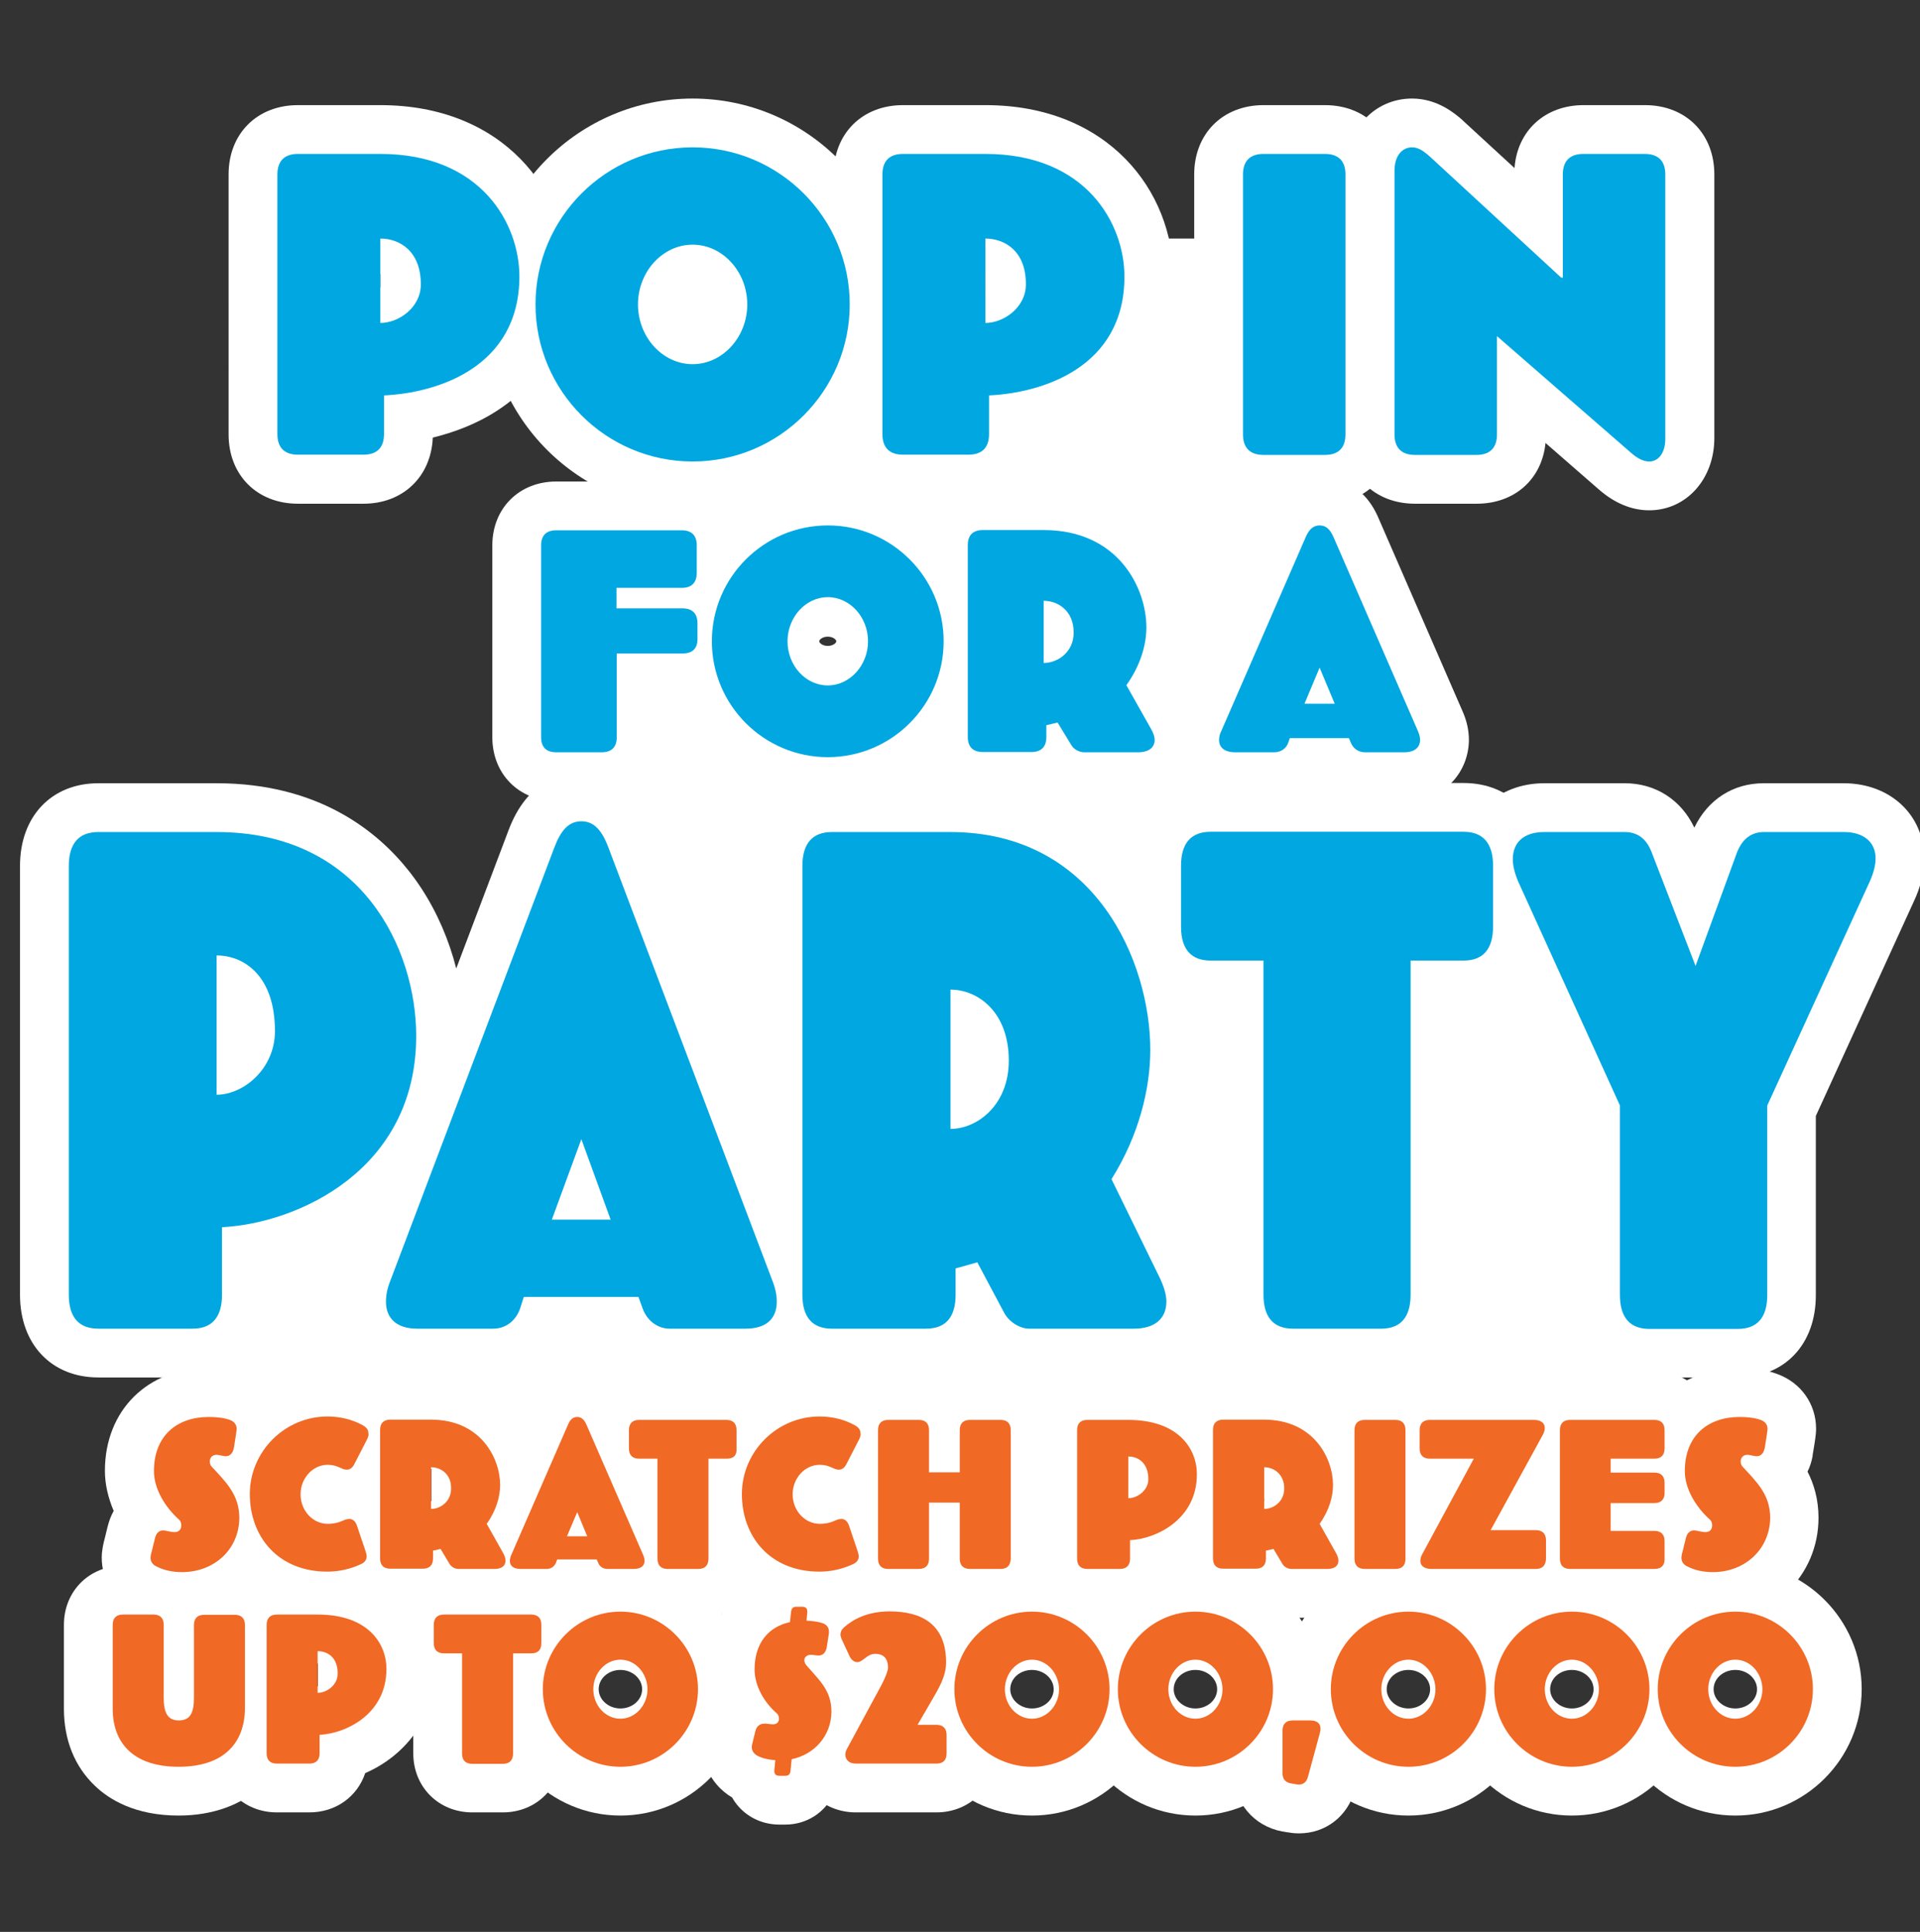 <?xml version="1.0" encoding="utf-8"?>
<!-- Generator: Adobe Illustrator 28.0.0, SVG Export Plug-In . SVG Version: 6.00 Build 0)  -->
<svg version="1.1" id="Layer_1" xmlns="http://www.w3.org/2000/svg" xmlns:xlink="http://www.w3.org/1999/xlink" x="0px" y="0px"
	 viewBox="0 0 787 792" style="enable-background:new 0 0 787 792;" xml:space="preserve">
<rect x="0" y="0" width="787" height="792" fill="#333333" stroke="none"/>
<style type="text/css">
	.st0{fill:#FFFFFF;}
	.st1{fill:#00A7E1;}
	.st2{fill:#F06925;}
</style>
<g>
	<rect x="411.3" y="97.8" class="st0" width="144" height="256.2"/>
	<rect x="73.2" y="480.5" class="st0" width="126.7" height="116.5"/>
	<rect x="458.1" y="380.2" class="st0" width="218" height="200.6"/>
	<rect x="254.3" y="273.7" class="st0" width="111.9" height="205.2"/>
	<rect x="185" y="535.1" class="st0" width="381.2" height="79.2"/>
	<rect x="339.3" y="281" class="st0" width="170.1" height="98"/>
	<rect x="254.3" y="100.3" class="st0" width="144.6" height="144.6"/>
	<g>
		<g>
			<g>
				<path class="st0" d="M149,206.5h-26.9c-16.7,0-28.4-11.7-28.4-28.4V71.5c0-16.7,11.7-28.4,28.4-28.4h33.8
					c50.5,0,77,35.4,77,70.3c0,23.4-9.9,42.3-28.6,54.6c-8.9,5.9-18.4,9.3-26.9,11.4C176.7,195.4,165.2,206.5,149,206.5z
					 M133.7,166.5h3.7v-4.3c0-5.5,2.2-10.5,5.9-14.2c-4.5-3.7-7.4-9.3-7.4-15.5V97.8c0-5.8,2.5-11,6.4-14.7h-8.6V166.5z M189,99.1
					c2.2,5,3.5,10.9,3.5,17.6c0,0.8,0,1.6-0.1,2.5c0.3-1.8,0.4-3.7,0.4-5.7C192.8,112,192.6,105.6,189,99.1z M152.6,115.6
					c0.6,1,2.1,2.2,3.3,2.2v-5.4C153.5,112.4,152.8,114.3,152.6,115.6z"/>
				<path class="st0" d="M283.9,209.2c-46.5,0-84.4-37.8-84.4-84.4c0-46.5,37.8-84.4,84.4-84.4c46.5,0,84.4,37.8,84.4,84.4
					C368.3,171.3,330.4,209.2,283.9,209.2z M272,82c-18.7,5.2-32.4,22.4-32.4,42.7c0,20.3,13.8,37.5,32.4,42.7
					c-17.6-5.4-30.4-22.5-30.4-42.7S254.4,87.5,272,82z M295.8,82c17.6,5.4,30.4,22.5,30.4,42.7c0,20.2-12.9,37.3-30.4,42.7
					c18.7-5.2,32.4-22.4,32.4-42.7C328.3,104.5,314.5,87.3,295.8,82z M283.9,120.3c-0.4,0-2.4,1.5-2.4,4.5c0,3,1.9,4.5,2.4,4.5
					s2.4-1.5,2.4-4.5C286.3,121.8,284.4,120.3,283.9,120.3z"/>
				<path class="st0" d="M397,206.5h-26.9c-16.7,0-28.4-11.7-28.4-28.4V71.5c0-16.7,11.7-28.4,28.4-28.4h33.8
					c50.5,0,77,35.4,77,70.3c0,23.4-9.9,42.3-28.6,54.6c-8.9,5.9-18.4,9.3-26.9,11.4C424.8,195.4,413.3,206.5,397,206.5z
					 M381.7,166.5h3.7v-4.3c0-5.5,2.2-10.5,5.9-14.2c-4.5-3.7-7.4-9.3-7.4-15.5V97.8c0-5.8,2.5-11,6.4-14.7h-8.6V166.5z M437.1,99.1
					c2.2,5,3.5,10.9,3.5,17.6c0,0.8,0,1.6-0.1,2.4c0.3-1.8,0.4-3.6,0.4-5.7C440.9,112,440.7,105.6,437.1,99.1z M400.6,115.6
					c0.6,1,2.1,2.2,3.3,2.2v-5.4C401.6,112.4,400.8,114.3,400.6,115.6z"/>
				<path class="st0" d="M543.1,206.5h-25.2c-16.7,0-28.4-11.7-28.4-28.4V71.5c0-16.7,11.7-28.4,28.4-28.4h25.2
					c16.7,0,28.4,11.7,28.4,28.4v106.6C571.5,194.8,559.8,206.5,543.1,206.5z M529.5,166.5h2V83.1h-2V166.5z"/>
				<path class="st0" d="M676,209.2c-7.2,0-14.2-2.9-20.7-8.6l-21.8-19c-1.5,14.9-12.7,24.9-28.2,24.9H580
					c-16.7,0-28.4-11.7-28.4-28.4V70c0-16.9,11.7-29.6,27.2-29.6c10.5,0,17.7,6.3,20.4,8.6c0.1,0.1,0.3,0.2,0.4,0.4l21.2,19.5
					c1.1-15.3,12.5-25.8,28.3-25.8h25.2c16.7,0,28.4,11.7,28.4,28.4v108.1C702.7,196.4,691.2,209.2,676,209.2z M681.9,170.7
					C681.9,170.7,681.9,170.7,681.9,170.7C681.9,170.7,681.9,170.7,681.9,170.7z M591.6,166.5h2v-28.7c0-7.8,4.6-15,11.7-18.2
					c3-1.4,6.2-1.9,9.4-1.8l-23.1-21.3V166.5z M639.7,133.9l23.1,20.1V83.1h-2v30.8c0,11-9,20-20,20H640
					C639.9,133.9,639.8,133.9,639.7,133.9z"/>
			</g>
			<g>
				<path class="st0" d="M78.9,564.7H40.3c-19.2,0-32.1-13.6-32.1-33.9V355c0-20.3,12.9-33.9,32.1-33.9h48.5
					c41.7,0,65.9,19.6,78.9,36.1c14.5,18.4,22.8,43,22.8,67.5c0,30.7-12.4,56.6-35.8,74.9c-12.6,9.8-27.9,17-43.8,20.7v10.5
					C111,551.1,98.1,564.7,78.9,564.7z M70.9,531.6C70.9,531.6,70.9,531.6,70.9,531.6L70.9,531.6z M48.3,531.6L48.3,531.6
					L48.3,531.6L48.3,531.6z M48.3,531.6L48.3,531.6L48.3,531.6L48.3,531.6z M48.2,524.7H71v-21.6c0-10.6,8.3-19.4,18.9-20
					c10.9-0.6,27.2-4.8,40.2-15c13.6-10.6,20.5-25.2,20.5-43.4c0-23.6-13-63.6-61.8-63.6H48.2V524.7z M48.3,354.3L48.3,354.3
					L48.3,354.3z M48.3,354.3L48.3,354.3L48.3,354.3z M88.8,468.9c-11,0-20-9-20-20v-57.1c0-11,9-20,20-20c21.1,0,43.9,16,43.9,51.1
					C132.7,450.4,110,468.9,88.8,468.9z M88.5,428.9L88.5,428.9L88.5,428.9z"/>
				<path class="st0" d="M305.6,564.7h-31.1c-10.2,0-19.5-4.9-25.4-13h-21.6c-5.9,8.1-15.2,13-25.4,13H171
					c-19.3,0-32.8-12.8-32.8-31.1c0-5.2,1-10.4,3-15.5l67.2-177.6c7.7-20.7,22-23.8,29.8-23.8c7.9,0,22.2,3.1,29.8,23.8l67.2,177.6
					c2,5.1,3,10.4,3,15.5C338.4,551.9,324.9,564.7,305.6,564.7z M280.5,524.7h14.6l-56.8-150l-56.8,150H196
					c2.4-6.4,7.9-11.1,14.4-12.6c-0.2-0.2-0.3-0.4-0.5-0.6c-3.7-5.4-4.6-12.2-2.4-18.3l12.1-33c2.9-7.9,10.4-13.1,18.8-13.1
					s15.9,5.2,18.8,13.1l12.1,33c2.2,6.1,1.3,13-2.4,18.3c-0.2,0.2-0.3,0.5-0.5,0.7C272.7,513.7,278.1,518.3,280.5,524.7z
					 M246.8,352.6C246.8,352.6,246.8,352.6,246.8,352.6C246.8,352.6,246.8,352.6,246.8,352.6z"/>
				<path class="st0" d="M464.8,564.7h-42.9c-7.5,0-14.8-2.9-20.5-7.8c-5.5,5-12.9,7.8-21.7,7.8h-38.6c-19.2,0-32.1-13.6-32.1-33.9
					V355c0-20.3,12.9-33.9,32.1-33.9h48.5c41.9,0,66.3,21.4,79.5,39.3c14.3,19.5,22.5,45.1,22.5,70c0,18-4.7,36.7-13.3,53.7
					l15.2,31.1c0,0.1,0.1,0.2,0.1,0.3c3.1,6.5,4.5,12.5,4.5,18.2C498.1,551.6,484.1,564.7,464.8,564.7z M371.7,531.6
					C371.7,531.6,371.7,531.6,371.7,531.6C371.7,531.6,371.7,531.6,371.7,531.6z M429.4,529.1C429.4,529.1,429.4,529.2,429.4,529.1
					C429.4,529.2,429.4,529.1,429.4,529.1z M427.1,524.7h26.5l-15.9-32.5c-3-6.2-2.6-13.6,1-19.4c11.2-17.8,12.9-34.2,12.9-42.3
					c0-16.4-5.5-33.7-14.8-46.4c-11.2-15.2-27-23-47.2-23H349v163.6h22.7V520c0-9,6-16.8,14.6-19.3l8.9-2.5
					c9.1-2.5,18.7,1.6,23.1,9.9L427.1,524.7z M465.2,524.7L465.2,524.7C465.2,524.7,465.2,524.7,465.2,524.7z M389.6,482.9
					c-11,0-20-9-20-20v-57.1c0-11,9-20,20-20c11.5,0,22.6,4.8,30.7,13.3c6,6.3,13.2,17.7,13.2,35.8
					C433.5,464.9,411.2,482.9,389.6,482.9z M389.5,442.9L389.5,442.9L389.5,442.9z"/>
				<path class="st0" d="M566.2,564.7H530c-19.2,0-32.1-13.6-32.1-33.9v-117h-1.7c-19.2,0-32.1-13.6-32.1-33.9v-25
					c0-20.3,12.9-33.9,32.1-33.9h103.7c19.2,0,32.1,13.6,32.1,33.9v25c0,20.3-12.9,33.9-32.1,33.9h-1.7v117
					C598.2,551.1,585.3,564.7,566.2,564.7z M537.9,531.6L537.9,531.6L537.9,531.6L537.9,531.6z M537.9,531.6L537.9,531.6
					L537.9,531.6L537.9,531.6z M537.9,524.7h20.3V393.8c0-11,9-20,20-20H592v-12.7h-87.8v12.7h13.8c11,0,20,9,20,20V524.7z
					 M599.9,373.8v20V373.8z M504.2,380.7L504.2,380.7L504.2,380.7z M504.2,380.7C504.2,380.7,504.2,380.7,504.2,380.7
					C504.2,380.7,504.2,380.7,504.2,380.7z M504.2,354.3L504.2,354.3L504.2,354.3z M504.2,354.3L504.2,354.3L504.2,354.3z"/>
				<path class="st0" d="M712.3,564.7h-36.2c-19.2,0-32.1-13.6-32.1-33.9v-73.3l-39.9-87.9c0-0.1-0.1-0.2-0.1-0.3
					c-2.5-5.8-3.8-11.6-3.8-17.1c0-18,13.8-31.1,32.8-31.1h33c12.6,0,23.1,6.8,28.5,18.2c5.5-11.5,15.9-18.2,28.4-18.2h32.8
					c19.1,0,33,13,33,30.8c0,5.8-1.4,11.7-4.3,17.8l-40.1,87.8v73.3C744.4,551.1,731.5,564.7,712.3,564.7z M704.4,531.6L704.4,531.6
					L704.4,531.6z M684.1,531.6L684.1,531.6L684.1,531.6L684.1,531.6z M704.4,531.6L704.4,531.6L704.4,531.6z M684.1,531.6
					L684.1,531.6L684.1,531.6L684.1,531.6z M684.1,524.7h20.3v-71.5c0-2.9,0.6-5.7,1.8-8.3l38.3-83.8H729l-15.2,41.8
					c-2.9,7.8-10.3,13.1-18.6,13.2c-0.1,0-0.1,0-0.2,0c-8.3,0-15.7-5.1-18.7-12.8l-16.1-42.1h-16l38.1,83.8c1.2,2.6,1.8,5.4,1.8,8.3
					V524.7z M632.8,361.1L632.8,361.1L632.8,361.1z M730.6,356.7L730.6,356.7C730.6,356.7,730.6,356.7,730.6,356.7L730.6,356.7z
					 M748.8,351.4L748.8,351.4L748.8,351.4z"/>
			</g>
			<g>
				<path class="st0" d="M246.6,328.4H228c-15.2,0-26.2-11-26.2-26.2v-78.6c0-15.2,11-26.2,26.2-26.2h51.4c15.2,0,26.2,11,26.2,26.2
					v11.2c0,3.6-0.6,6.9-1.7,9.9c1.4,3.3,2.1,6.9,2.1,10.9v6.1c0,15.2-11,26.2-26.2,26.2h-7v14.3
					C272.8,317.4,261.8,328.4,246.6,328.4z"/>
				<path class="st0" d="M339.3,330.4c-37.2,0-67.5-30.3-67.5-67.5s30.3-67.5,67.5-67.5c37.2,0,67.5,30.3,67.5,67.5
					S376.5,330.4,339.3,330.4z M339.3,261c-2.1,0-3.5,1.2-3.5,1.9c0,0.7,1.4,1.9,3.5,1.9c2.1,0,3.5-1.2,3.5-1.9
					C342.8,262.2,341.4,261,339.3,261z"/>
				<path class="st0" d="M466.5,328.4h-22.1c-3.6,0-7.2-0.8-10.5-2.2c-3.3,1.4-7.1,2.2-11.2,2.2h-19.8c-15.2,0-26.2-11-26.2-26.2
					v-78.6c0-15.2,11-26.2,26.2-26.2h24.9c40.4,0,62.1,30.9,62.1,59.9c0,7.9-1.8,16.1-5.2,23.7l4.6,8.3c0.1,0.1,0.1,0.2,0.2,0.3
					c2.5,4.6,3.8,9.3,3.8,13.8C493.3,317.7,481.8,328.4,466.5,328.4z M456.5,295.5C456.5,295.5,456.5,295.5,456.5,295.5
					C456.5,295.5,456.5,295.5,456.5,295.5z M427.8,251.8c-5,0-7.7,4.3-7.7,7.5c0,2.5,2.9,7,7.7,7V251.8z"/>
				<path class="st0" d="M575.5,328.4h-16c-6.2,0-12-2.1-16.5-5.8h-4.1c-4.5,3.7-10.3,5.8-16.6,5.8h-16c-17.4,0-26.6-12.6-26.6-25
					c0-4,0.9-8,2.6-11.8l34.5-79.3c6.5-15.3,19-16.9,24.1-16.9s17.6,1.7,24.1,16.9l34.5,79.3c1.7,3.8,2.6,7.8,2.6,11.8
					C602,315.8,592.9,328.4,575.5,328.4z M563,308L563,308L563,308z"/>
			</g>
		</g>
		<g>
			<path class="st0" d="M74.6,664.5c-7.1,0-13.9-1.6-19.7-4.6c-8.1-4.2-13.2-12.3-13.2-21.3c0-3,0.7-6,1.2-7.8l1.2-4.9
				c0.6-2.4,1.4-4.5,2.5-6.5c-2.3-5.4-3.6-11-3.6-16.4c0-24.8,17.5-42.2,42.5-42.2c5.9,0,10.9,0.8,15.5,2.5
				c9.7,3.5,15.9,12.3,15.9,22.4c0,1.1-0.1,2.8-0.6,5.9l-0.8,4.9c0,0.1,0,0.2,0,0.3c-0.4,2.3-1.1,4.5-2.1,6.5
				c2.6,5.1,4.5,11.3,4.5,18.9C118,646,98.9,664.5,74.6,664.5z M73.3,624.4L73.3,624.4L73.3,624.4z M87.6,601L87.6,601
				C87.6,601,87.6,601,87.6,601z M100.8,587.1C100.8,587.1,100.8,587.1,100.8,587.1C100.8,587.1,100.8,587.1,100.8,587.1z"/>
			<path class="st0" d="M134.3,664.5c-30,0-51.8-21.8-51.8-51.8c0-28.6,23.3-51.8,51.8-51.8c8.5,0,16.8,2.1,24,6
				c0.1,0,0.2,0.1,0.2,0.1c7.9,4.4,12.6,12.1,12.6,20.6c0,5.3-1.9,9.4-2.5,10.7c-0.1,0.3-0.3,0.6-0.4,0.9l-5.2,10.1
				c0,0,0,0.1-0.1,0.1c-0.5,0.9-1,1.7-1.5,2.6c1.6,2.1,2.9,4.6,3.9,7.3c0,0.1,0,0.1,0.1,0.2l3.4,10.1c0.1,0.2,0.1,0.4,0.2,0.6
				l0.1,0.2c0.4,1.5,1.3,4.2,1.3,7.8c0,9.3-5.4,17.5-14.1,21.5C149.5,662.9,141.9,664.5,134.3,664.5z M139.7,623.3
				C139.7,623.3,139.7,623.3,139.7,623.3C139.7,623.3,139.7,623.3,139.7,623.3z M150.5,590L150.5,590L150.5,590z"/>
			<path class="st0" d="M202.7,663.2h-14.8c-2.4,0-4.8-0.4-7.1-1.1c-2.3,0.7-4.8,1.1-7.5,1.1H160c-13.8,0-24.2-10.4-24.2-24.2v-52.7
				c0-13.8,10.4-24.2,24.2-24.2h16.7c15,0,28.2,5.8,37.1,16.4c7.1,8.4,11.1,19.5,11.1,30.3c0,5.2-1,10.4-2.8,15.4l1.6,2.8
				c0.1,0.1,0.1,0.2,0.2,0.3c2.2,4.1,3.3,8.2,3.3,12.4C227.3,653.2,216.7,663.2,202.7,663.2z M201.7,631.2
				C201.7,631.3,201.7,631.3,201.7,631.2C201.7,631.3,201.7,631.3,201.7,631.2z M201.6,631.2C201.7,631.2,201.7,631.2,201.6,631.2
				C201.7,631.2,201.7,631.2,201.6,631.2z M175.9,602.2v13.4c0.3-0.1,0.6-0.1,0.9-0.2v-13.2H175.9z"/>
			<path class="st0" d="M259.8,663.2H249c-4.5,0-8.8-1.2-12.5-3.5c-3.7,2.2-8,3.5-12.4,3.5h-10.7c-13.9,0-24.4-10-24.4-23.3
				c0-3.6,0.8-7.2,2.3-10.6l23.1-53.1c4.1-9.6,12.4-15.3,22.2-15.3c9.8,0,18.1,5.7,22.2,15.3l23.1,53.1c1.5,3.4,2.3,7,2.3,10.6
				C284.2,653.2,273.7,663.2,259.8,663.2z M209.2,633.7C209.2,633.7,209.2,633.7,209.2,633.7C209.2,633.7,209.2,633.7,209.2,633.7z"
				/>
			<path class="st0" d="M286.3,663.2h-12.5c-13.8,0-24.2-10.4-24.2-24.2v-24.3c-7.1-4.1-11.6-11.8-11.6-20.9v-7.5
				c0-13.8,10.4-24.2,24.2-24.2h35.7c13.8,0,24.2,10.4,24.2,24.2v7.5c0,9.1-4.6,16.8-11.6,20.9V639
				C310.4,652.8,300.1,663.2,286.3,663.2z"/>
			<path class="st0" d="M336,664.5c-30,0-51.8-21.8-51.8-51.8c0-28.6,23.3-51.8,51.8-51.8c8.5,0,16.8,2.1,24,6
				c0.1,0,0.2,0.1,0.2,0.1c7.9,4.4,12.6,12.1,12.6,20.6c0,5.3-1.9,9.4-2.5,10.7c-0.1,0.3-0.3,0.6-0.4,0.9l-5.2,10.1
				c0,0,0,0.1-0.1,0.1c-0.5,0.9-1,1.7-1.5,2.6c1.6,2.1,2.9,4.6,3.9,7.3c0,0.1,0,0.1,0.1,0.2l3.4,10.1c0.1,0.2,0.1,0.4,0.2,0.6
				l0.1,0.2c0.4,1.5,1.3,4.2,1.3,7.8c0,9.3-5.4,17.5-14.1,21.5C351.2,662.9,343.6,664.5,336,664.5z M341.4,623.3
				C341.3,623.3,341.3,623.3,341.4,623.3C341.3,623.3,341.3,623.3,341.4,623.3z M352.2,590L352.2,590L352.2,590z"/>
			<path class="st0" d="M410.1,663.2h-12.5c-3.8,0-7.3-0.8-10.4-2.2c-3.1,1.4-6.7,2.2-10.4,2.2h-12.5c-13.8,0-24.2-10.4-24.2-24.2
				v-52.7c0-13.8,10.4-24.2,24.2-24.2h12.5c3.8,0,7.3,0.8,10.4,2.2c3.1-1.4,6.7-2.2,10.4-2.2h12.5c13.8,0,24.2,10.4,24.2,24.2V639
				C434.2,652.8,423.9,663.2,410.1,663.2z"/>
			<path class="st0" d="M459,663.2h-13.3c-13.8,0-24.2-10.4-24.2-24.2v-52.7c0-13.8,10.4-24.2,24.2-24.2h16.7
				c33.1,0,48.2,21.9,48.2,42.3c0,20.6-12.8,35.8-28.7,42.7C478.7,656.7,469.9,663.2,459,663.2z M461.6,602.2v9.3c0.2,0,0.5,0,0.7,0
				c0,0,0.1,0,0.2,0v-9.2H461.6z"/>
			<path class="st0" d="M544.1,663.2h-14.8c-2.4,0-4.8-0.4-7.1-1.1c-2.3,0.7-4.8,1.1-7.5,1.1h-13.3c-13.8,0-24.2-10.4-24.2-24.2
				v-52.7c0-13.8,10.4-24.2,24.2-24.2h16.7c15,0,28.2,5.8,37.1,16.4c7.1,8.4,11.1,19.5,11.1,30.3c0,5.2-1,10.4-2.8,15.4l1.6,2.8
				c0.1,0.1,0.1,0.2,0.2,0.3c2.2,4.1,3.3,8.2,3.3,12.4C568.7,653.2,558.1,663.2,544.1,663.2z M543.1,631.2
				C543.1,631.2,543.1,631.2,543.1,631.2C543.1,631.2,543.1,631.2,543.1,631.2z M517.3,602.2v13.4c0.3-0.1,0.6-0.1,0.9-0.2v-13.2
				H517.3z"/>
			<path class="st0" d="M571.9,663.2h-12.5c-13.8,0-24.2-10.4-24.2-24.2v-52.7c0-13.8,10.4-24.2,24.2-24.2h12.5
				c13.8,0,24.2,10.4,24.2,24.2V639C596.1,652.8,585.7,663.2,571.9,663.2z"/>
			<path class="st0" d="M629.5,663.2h-42.8c-14,0-24.5-10-24.5-23.3c0-4.3,1.2-8.6,3.3-12.5l7.1-13.2c-6.6-4.2-10.7-11.6-10.7-20.3
				v-7.5c0-13.8,10.4-24.2,24.2-24.2h42.6c14,0,24.5,10,24.5,23.3c0,4.2-1.1,8.3-3.2,12.3c0,0,0,0.1-0.1,0.1l-7.2,13.2
				c6.7,4.2,11,11.6,11,20.5v7.5C653.6,652.8,643.2,663.2,629.5,663.2z"/>
			<path class="st0" d="M678.1,663.2h-34.5c-13.8,0-24.2-10.4-24.2-24.2v-52.7c0-13.8,10.4-24.2,24.2-24.2h34.5
				c13.8,0,24.2,10.4,24.2,24.2v7.5c0,2.4-0.3,4.8-0.9,7c0.6,2.2,0.9,4.5,0.9,7v4.1c0,3.5-0.7,6.9-1.9,9.9c1.3,3,1.9,6.3,1.9,9.9
				v7.5C702.3,652.8,691.9,663.2,678.1,663.2z"/>
			<path class="st0" d="M702.1,664.5c-7.1,0-13.9-1.6-19.7-4.6c-8.1-4.2-13.2-12.3-13.2-21.3c0-3,0.7-6,1.2-7.8l1.2-4.9
				c0.6-2.4,1.4-4.5,2.5-6.5c-2.3-5.4-3.6-11-3.6-16.4c0-24.8,17.5-42.2,42.5-42.2c5.9,0,11,0.8,15.5,2.5
				c9.7,3.5,15.9,12.3,15.9,22.4c0,1.1-0.1,2.8-0.6,5.9l-0.8,4.9c0,0.1,0,0.2,0,0.3c-0.4,2.3-1.1,4.5-2.1,6.5
				c2.6,5.1,4.5,11.3,4.5,18.9C745.4,646,726.4,664.5,702.1,664.5z M687.6,637.9C687.6,637.9,687.6,638,687.6,637.9
				C687.6,638,687.6,637.9,687.6,637.9z M700.7,624.4L700.7,624.4L700.7,624.4z M700.4,624.2C700.4,624.2,700.5,624.2,700.4,624.2
				C700.5,624.2,700.4,624.2,700.4,624.2z"/>
			<path class="st0" d="M73.2,744.3c-17.8,0-28.5-6.6-34.3-12.2c-8.3-7.9-12.7-18.8-12.7-31.6v-34.4c0-13.8,10.4-24.2,24.2-24.2
				h12.5c3.8,0,7.3,0.8,10.4,2.2c3.1-1.4,6.6-2.2,10.4-2.2h12.5c13.8,0,24.2,10.4,24.2,24.2v34.4
				C120.2,726.7,101.3,744.3,73.2,744.3z"/>
			<path class="st0" d="M126.8,743h-13.3c-13.8,0-24.2-10.4-24.2-24.2v-52.7c0-13.8,10.4-24.2,24.2-24.2h16.7
				c33.1,0,48.2,21.9,48.2,42.3c0,20.6-12.8,35.8-28.7,42.7C146.5,736.5,137.7,743,126.8,743z M129.4,682v9.3c0.2,0,0.5,0,0.7,0
				c0,0,0.1,0,0.2,0V682H129.4z"/>
			<path class="st0" d="M206.1,743h-12.5c-13.8,0-24.2-10.4-24.2-24.2v-24.3c-7.1-4.1-11.6-11.8-11.6-20.9v-7.5
				c0-13.8,10.4-24.2,24.2-24.2h35.7c13.8,0,24.2,10.4,24.2,24.2v7.5c0,9.1-4.6,16.8-11.6,20.9v24.3
				C230.3,732.6,219.9,743,206.1,743z"/>
			<path class="st0" d="M254.3,744.3c-28.6,0-51.8-23.3-51.8-51.8s23.3-51.8,51.8-51.8s51.8,23.3,51.8,51.8S282.9,744.3,254.3,744.3
				z M254.3,684.6c-4.9,0-8.9,3.5-8.9,7.9c0,4.3,4,7.9,8.9,7.9s8.9-3.5,8.9-7.9C263.2,688.2,259.2,684.6,254.3,684.6z"/>
			<path class="st0" d="M321.9,748h-2.4c-6.5,0-12.4-2.6-16.6-7.2c-1.1-1.2-2-2.5-2.8-3.9c-9.3-5.5-13.9-16-11.3-26.5
				c0-0.1,0-0.1,0-0.2l1.3-5.2c0.5-2,1.2-3.9,2.1-5.7c-2-4.9-3-9.9-3-14.9c0-14.6,6.5-26.7,17.4-33.7c3.7-7.3,11.1-12,19.7-12h2.4
				c6.5,0,12.4,2.6,16.6,7.3c0.6,0.7,1.1,1.4,1.6,2.1c9.2,4.7,14.1,14.5,12.3,25.2l-0.8,5.1c0,0.1,0,0.2-0.1,0.3
				c-0.4,2-0.9,4-1.7,5.8c2.3,4.6,3.9,10.2,3.9,17.2c0,14.3-7.3,26.8-18.9,33.9C338.2,743,330.7,748,321.9,748z M324,726.2
				L324,726.2L324,726.2z M318.7,701.6L318.7,701.6L318.7,701.6z M345.6,669.6C345.6,669.6,345.7,669.6,345.6,669.6
				C345.7,669.6,345.6,669.6,345.6,669.6z"/>
			<path class="st0" d="M383.8,743h-33c-13.6,0-24.3-10.4-24.3-23.7c0-3.8,0.9-7.7,2.8-11.4c0.1-0.2,0.2-0.4,0.3-0.6l6.5-11.9
				c-2.5-2.3-4.6-5.1-6.1-8.4l-3-6.4c-1.6-3.3-2.5-7-2.5-10.5c0-6.8,2.8-13,8-17.7c5.9-5.4,16.3-11.8,32.2-11.8
				c26.2,0,43.1,16.1,43.1,41c0,6.4-1.6,11.9-3.6,16.4c2.4,3.8,3.8,8.4,3.8,13.4v7.5C408,732.6,397.6,743,383.8,743z"/>
			<path class="st0" d="M423,744.3c-28.6,0-51.8-23.3-51.8-51.8s23.3-51.8,51.8-51.8s51.8,23.3,51.8,51.8S451.6,744.3,423,744.3z
				 M423,684.6c-4.9,0-8.9,3.5-8.9,7.9c0,4.3,4,7.9,8.9,7.9s8.9-3.5,8.9-7.9C431.9,688.2,427.9,684.6,423,684.6z"/>
			<path class="st0" d="M490,744.3c-28.6,0-51.8-23.3-51.8-51.8s23.3-51.8,51.8-51.8s51.8,23.3,51.8,51.8S518.6,744.3,490,744.3z
				 M490,684.6c-4.9,0-8.9,3.5-8.9,7.9c0,4.3,4,7.9,8.9,7.9s8.9-3.5,8.9-7.9C498.9,688.2,494.9,684.6,490,684.6z"/>
			<path class="st0" d="M532.5,751.6c-1.4,0-2.9-0.1-4.4-0.4c-0.1,0-0.1,0-0.2,0l-2.3-0.4c0,0-0.1,0-0.1,0
				c-11.6-2.2-19.8-11.9-19.8-23.7v-17.5c0-13.8,10.4-24.2,24.2-24.2h7.1c7.9,0,15.1,3.4,19.5,9.2s5.8,13.6,3.7,21.3l-4.8,17.8
				c0,0,0,0.1,0,0.1C552.4,744.7,543.3,751.6,532.5,751.6z M536.1,728.5L536.1,728.5L536.1,728.5z M532.6,724.6
				c0.3,0.1,0.6,0.2,0.9,0.3c3.8-1,7.1-3.5,9.3-6.7c-1.9-2.8-4.7-5.1-8-6.2L532.6,724.6z M530.4,723.7c0.7,0.4,1.4,0.7,2.1,0.9
				l2.1-12.7c-0.3-0.1-0.6-0.2-0.9-0.3c-0.3,0-0.7-0.1-1.1-0.1L530.4,723.7z M522.5,715c0.5,1.3,1.3,2.6,2.2,3.8
				c1.7,2.2,3.7,3.8,5.7,4.8l2.2-12.1C528.9,711.6,525.4,712.8,522.5,715z M521.6,705.4C521.6,705.4,521.6,705.5,521.6,705.4
				L521.6,705.4z"/>
			<path class="st0" d="M577.3,744.3c-28.6,0-51.8-23.3-51.8-51.8s23.3-51.8,51.8-51.8s51.8,23.3,51.8,51.8S605.9,744.3,577.3,744.3
				z M577.3,684.6c-4.9,0-8.9,3.5-8.9,7.9c0,4.3,4,7.9,8.9,7.9s8.9-3.5,8.9-7.9C586.2,688.2,582.2,684.6,577.3,684.6z"/>
			<path class="st0" d="M644.3,744.3c-28.6,0-51.8-23.3-51.8-51.8s23.3-51.8,51.8-51.8s51.8,23.3,51.8,51.8S672.9,744.3,644.3,744.3
				z M644.3,684.6c-4.9,0-8.9,3.5-8.9,7.9c0,4.3,4,7.9,8.9,7.9s8.9-3.5,8.9-7.9C653.2,688.2,649.2,684.6,644.3,684.6z"/>
			<path class="st0" d="M711.3,744.3c-28.6,0-51.8-23.3-51.8-51.8s23.3-51.8,51.8-51.8c28.6,0,51.8,23.3,51.8,51.8
				S739.9,744.3,711.3,744.3z M711.3,684.6c-4.9,0-8.9,3.5-8.9,7.9c0,4.3,4,7.9,8.9,7.9s8.9-3.5,8.9-7.9
				C720.2,688.2,716.2,684.6,711.3,684.6z"/>
		</g>
	</g>
	<g>
		<g>
			<g>
				<path class="st1" d="M157.4,162.1v15.9c0,5.5-2.9,8.4-8.4,8.4h-26.9c-5.5,0-8.4-2.9-8.4-8.4V71.5c0-5.5,2.9-8.4,8.4-8.4h33.8
					c41.5,0,57,28.8,57,50.3C212.8,150.7,179.1,161.1,157.4,162.1z M155.9,97.8v34.6c7.6,0,16.6-6.4,16.6-15.8
					C172.5,102.9,163.8,97.8,155.9,97.8z"/>
				<path class="st1" d="M283.9,189.2c-35.5,0-64.4-28.9-64.4-64.4s28.9-64.4,64.4-64.4s64.4,28.9,64.4,64.4
					S319.4,189.2,283.9,189.2z M283.9,100.3c-12.3,0-22.4,11.1-22.4,24.5s10.1,24.5,22.4,24.5c12.3,0,22.4-11.1,22.4-24.5
					S296.2,100.3,283.9,100.3z"/>
				<path class="st1" d="M405.4,162.1v15.9c0,5.5-2.9,8.4-8.4,8.4h-26.9c-5.5,0-8.4-2.9-8.4-8.4V71.5c0-5.5,2.9-8.4,8.4-8.4h33.8
					c41.5,0,57,28.8,57,50.3C460.9,150.7,427.1,161.1,405.4,162.1z M403.9,97.8v34.6c7.6,0,16.6-6.4,16.6-15.8
					C420.6,102.9,411.8,97.8,403.9,97.8z"/>
				<path class="st1" d="M543.1,186.5h-25.2c-5.5,0-8.4-2.9-8.4-8.4V71.5c0-5.5,2.9-8.4,8.4-8.4h25.2c5.5,0,8.4,2.9,8.4,8.4v106.6
					C551.5,183.6,548.6,186.5,543.1,186.5z"/>
				<path class="st1" d="M676,189.2c-2.4,0-4.9-1.3-7.6-3.7l-54.8-47.7v40.3c0,5.5-2.9,8.4-8.4,8.4H580c-5.5,0-8.4-2.9-8.4-8.4V70
					c0-6.2,3.2-9.6,7.2-9.6c2.4,0,4.5,1.3,7.2,3.7l53.9,49.7h0.7V71.5c0-5.5,2.9-8.4,8.4-8.4h25.2c5.5,0,8.4,2.9,8.4,8.4v108.1
					C682.7,185.5,679.9,189.2,676,189.2z"/>
			</g>
			<g>
				<path class="st1" d="M91,503.1v27.7c0,9.2-4.1,13.9-12.1,13.9H40.3c-8,0-12.1-4.7-12.1-13.9V355c0-9.2,4.1-13.9,12.1-13.9h48.5
					c59.6,0,81.8,48.1,81.8,83.6C170.6,479.6,122.1,501.5,91,503.1z M88.8,391.7v57.1c10.9,0,23.9-10.5,23.9-26.1
					C112.7,400.1,100.1,391.7,88.8,391.7z"/>
				<path class="st1" d="M305.6,544.7h-31.1c-4.8,0-9.2-3.1-11.1-8.3l-1.7-4.7h-47l-1.4,4.4c-1.7,5.3-6,8.6-11.1,8.6H171
					c-8.4,0-12.8-4.2-12.8-11.1c0-2.5,0.5-5.3,1.7-8.3l67.3-177.8c2.7-7.2,6-10.8,11.1-10.8c5.1,0,8.4,3.6,11.1,10.8l67.3,177.8
					c1.2,3.1,1.7,5.8,1.7,8.3C318.4,540.6,314.1,544.7,305.6,544.7z M238.3,467l-12.1,33h24.1L238.3,467z"/>
				<path class="st1" d="M464.8,544.7h-42.9c-3.9,0-8.4-2.8-10.4-6.7l-10.9-20.5l-8.9,2.5v10.8c0,9.2-4.1,13.9-12.1,13.9h-38.6
					c-8,0-12.1-4.7-12.1-13.9V355c0-9.2,4.1-13.9,12.1-13.9h48.5c59.6,0,82,53.3,82,89.3c0,15.8-4.6,35-15.9,53l19.8,40.5
					c1.7,3.6,2.7,6.9,2.7,9.7C478.1,540.6,473.3,544.7,464.8,544.7z M389.6,405.7v57.1c10.9,0,23.9-9.7,23.9-28
					C413.5,414.9,400.9,405.7,389.6,405.7z"/>
				<path class="st1" d="M599.9,393.8h-21.7v137c0,9.2-4.1,13.9-12.1,13.9H530c-8,0-12.1-4.7-12.1-13.9v-137h-21.7
					c-8,0-12.1-4.7-12.1-13.9v-25c0-9.2,4.1-13.9,12.1-13.9h103.7c8,0,12.1,4.7,12.1,13.9v25C612,389.1,607.9,393.8,599.9,393.8z"/>
				<path class="st1" d="M766.4,361.4l-42,91.8v77.7c0,9.2-4.1,13.9-12.1,13.9h-36.2c-8,0-12.1-4.7-12.1-13.9v-77.7l-41.7-91.8
					c-1.4-3.3-2.2-6.4-2.2-9.2c0-6.9,4.6-11.1,12.8-11.1h33c5.1,0,8.9,2.5,11.1,8.3L695,396l16.9-46.3c2.2-5.8,6-8.6,11.1-8.6h32.8
					c8.2,0,13,4.2,13,10.8C768.8,354.7,768,357.8,766.4,361.4z"/>
			</g>
			<g>
				<path class="st1" d="M279.8,267.9h-27v34.3c0,4.1-2.1,6.2-6.2,6.2H228c-4.1,0-6.2-2.1-6.2-6.2v-78.6c0-4.1,2.1-6.2,6.2-6.2h51.4
					c4.1,0,6.2,2.1,6.2,6.2v11.2c0,4.1-2.1,6.2-6.2,6.2h-26.7v8.4h27c4.1,0,6.2,2.1,6.2,6.2v6.1C286,265.8,283.9,267.9,279.8,267.9z
					"/>
				<path class="st1" d="M339.3,310.4c-26.2,0-47.5-21.3-47.5-47.5c0-26.2,21.3-47.5,47.5-47.5c26.2,0,47.5,21.3,47.5,47.5
					C386.8,289.1,365.5,310.4,339.3,310.4z M339.3,244.8c-9,0-16.5,8.2-16.5,18.1c0,9.9,7.4,18.1,16.5,18.1c9,0,16.5-8.2,16.5-18.1
					C355.8,253,348.4,244.8,339.3,244.8z"/>
				<path class="st1" d="M466.5,308.4h-22.1c-2,0-4.3-1.2-5.3-3l-5.6-9.2l-4.6,1.1v4.8c0,4.1-2.1,6.2-6.2,6.2h-19.8
					c-4.1,0-6.2-2.1-6.2-6.2v-78.6c0-4.1,2.1-6.2,6.2-6.2h24.9c30.6,0,42.1,23.8,42.1,39.9c0,7.1-2.4,15.6-8.2,23.7l10.2,18.1
					c0.9,1.6,1.4,3.1,1.4,4.3C473.3,306.5,470.8,308.4,466.5,308.4z M427.8,246.3v25.5c5.6,0,12.3-4.3,12.3-12.5
					C440.1,250.4,433.7,246.3,427.8,246.3z"/>
				<path class="st1" d="M575.5,308.4h-16c-2.5,0-4.7-1.4-5.7-3.7l-0.9-2.1h-24.2l-0.7,2c-0.9,2.4-3.1,3.8-5.7,3.8h-16
					c-4.3,0-6.6-1.9-6.6-5c0-1.1,0.2-2.4,0.9-3.7l34.6-79.5c1.4-3.2,3.1-4.8,5.7-4.8c2.6,0,4.3,1.6,5.7,4.8l34.6,79.5
					c0.6,1.4,0.9,2.6,0.9,3.7C582,306.5,579.8,308.4,575.5,308.4z M540.9,273.7l-6.2,14.8h12.4L540.9,273.7z"/>
			</g>
		</g>
		<g>
			<path class="st2" d="M74.6,644.5c-3.7,0-7.4-0.7-10.6-2.4c-1.5-0.7-2.3-2-2.3-3.5c0-0.5,0.2-1.7,0.5-2.6l1.3-5.3
				c0.5-2.2,1.7-3.3,3.4-3.3c1.1,0,2.9,0.7,4.7,0.7c1.9,0,2.7-1.3,2.7-2.7c0-0.9-0.2-1.8-0.9-2.4c-5.7-5.1-10.3-12.6-10.3-19.9
				c0-14.5,9.4-22.2,22.5-22.2c3.5,0,6.3,0.4,8.6,1.2c1.8,0.7,2.8,1.9,2.8,3.7c0,0.5-0.2,1.6-0.3,2.5l-0.8,5.1
				c-0.4,2.3-1.6,3.6-3.4,3.6c-1,0-2.5-0.6-3.8-0.6c-1.8,0-2.7,1.4-2.7,2.7c0,0.8,0.2,1.6,0.8,2.2c5.5,6,11.3,11.3,11.3,21
				C98,635.2,87.8,644.5,74.6,644.5z"/>
			<path class="st2" d="M150.5,590l-5.2,10.1c-0.8,1.6-1.8,2.4-3.2,2.4c-2.2,0-3.6-2-7.8-2c-6.1,0-11.1,5.5-11.1,12.1
				c0,6.7,5,12.1,11.1,12.1c5.4,0,6.3-2,8.9-2c1.5,0,2.6,1.1,3.2,3l3.4,10.1c0.2,0.8,0.5,1.6,0.5,2.2c0,1.4-0.8,2.6-2.5,3.3
				c-4.1,1.9-8.8,3-13.6,3c-20.3,0-31.8-14.4-31.8-31.8c0-17.5,14.4-31.8,31.8-31.8c5.2,0,10.2,1.2,14.5,3.6
				c1.5,0.8,2.3,1.9,2.3,3.2C151.2,588.3,150.9,589.1,150.5,590z"/>
			<path class="st2" d="M202.7,643.2h-14.8c-1.3,0-2.9-0.8-3.6-2l-3.7-6.2l-3.1,0.7v3.2c0,2.7-1.4,4.2-4.2,4.2H160
				c-2.7,0-4.2-1.4-4.2-4.2v-52.7c0-2.7,1.4-4.2,4.2-4.2h16.7c20.5,0,28.3,16,28.3,26.8c0,4.7-1.6,10.5-5.5,15.9l6.8,12.1
				c0.6,1.1,0.9,2.1,0.9,2.9C207.3,641.9,205.6,643.2,202.7,643.2z M176.7,601.5v17.1c3.7,0,8.2-2.9,8.2-8.4
				C185,604.3,180.7,601.5,176.7,601.5z"/>
			<path class="st2" d="M259.8,643.2H249c-1.7,0-3.2-0.9-3.8-2.5l-0.6-1.4h-16.2l-0.5,1.3c-0.6,1.6-2.1,2.6-3.8,2.6h-10.7
				c-2.9,0-4.4-1.2-4.4-3.3c0-0.7,0.2-1.6,0.6-2.5l23.2-53.3c0.9-2.2,2.1-3.2,3.8-3.2c1.7,0,2.9,1.1,3.8,3.2l23.2,53.3
				c0.4,0.9,0.6,1.7,0.6,2.5C264.2,641.9,262.7,643.2,259.8,643.2z M236.6,619.9l-4.2,9.9h8.3L236.6,619.9z"/>
			<path class="st2" d="M297.9,598h-7.5V639c0,2.7-1.4,4.2-4.2,4.2h-12.5c-2.7,0-4.2-1.4-4.2-4.2V598h-7.5c-2.7,0-4.2-1.4-4.2-4.2
				v-7.5c0-2.7,1.4-4.2,4.2-4.2h35.7c2.7,0,4.2,1.4,4.2,4.2v7.5C302.1,596.6,300.7,598,297.9,598z"/>
			<path class="st2" d="M352.2,590l-5.2,10.1c-0.8,1.6-1.8,2.4-3.2,2.4c-2.2,0-3.6-2-7.8-2c-6.1,0-11.1,5.5-11.1,12.1
				c0,6.7,5,12.1,11.1,12.1c5.4,0,6.3-2,8.9-2c1.5,0,2.6,1.1,3.2,3l3.4,10.1c0.2,0.8,0.5,1.6,0.5,2.2c0,1.4-0.8,2.6-2.5,3.3
				c-4.1,1.9-8.8,3-13.6,3c-20.3,0-31.8-14.4-31.8-31.8c0-17.5,14.4-31.8,31.8-31.8c5.2,0,10.2,1.2,14.5,3.6
				c1.5,0.8,2.3,1.9,2.3,3.2C352.9,588.3,352.6,589.1,352.2,590z"/>
			<path class="st2" d="M410.1,643.2h-12.5c-2.7,0-4.2-1.4-4.2-4.2v-23h-12.6v23c0,2.7-1.4,4.2-4.2,4.2h-12.5
				c-2.7,0-4.2-1.4-4.2-4.2v-52.7c0-2.7,1.4-4.2,4.2-4.2h12.5c2.7,0,4.2,1.4,4.2,4.2v17.3h12.6v-17.3c0-2.7,1.4-4.2,4.2-4.2h12.5
				c2.7,0,4.2,1.4,4.2,4.2V639C414.2,641.8,412.8,643.2,410.1,643.2z"/>
			<path class="st2" d="M463.2,631.4v7.6c0,2.7-1.4,4.2-4.2,4.2h-13.3c-2.7,0-4.2-1.4-4.2-4.2v-52.7c0-2.7,1.4-4.2,4.2-4.2h16.7
				c20.5,0,28.2,11.7,28.2,22.3C490.6,622.9,473.9,630.9,463.2,631.4z M462.5,597.1v17.1c3.7,0,8.2-3.2,8.2-7.8
				C470.7,599.6,466.4,597.1,462.5,597.1z"/>
			<path class="st2" d="M544.1,643.2h-14.8c-1.3,0-2.9-0.8-3.6-2L522,635l-3.1,0.7v3.2c0,2.7-1.4,4.2-4.2,4.2h-13.3
				c-2.7,0-4.2-1.4-4.2-4.2v-52.7c0-2.7,1.4-4.2,4.2-4.2h16.7c20.5,0,28.3,16,28.3,26.8c0,4.7-1.6,10.5-5.5,15.9l6.8,12.1
				c0.6,1.1,0.9,2.1,0.9,2.9C548.7,641.9,547,643.2,544.1,643.2z M518.2,601.5v17.1c3.7,0,8.2-2.9,8.2-8.4
				C526.4,604.3,522.1,601.5,518.2,601.5z"/>
			<path class="st2" d="M571.9,643.2h-12.5c-2.7,0-4.2-1.4-4.2-4.2v-52.7c0-2.7,1.4-4.2,4.2-4.2h12.5c2.7,0,4.2,1.4,4.2,4.2V639
				C576.1,641.8,574.7,643.2,571.9,643.2z"/>
			<path class="st2" d="M629.5,643.2h-42.8c-2.9,0-4.5-1.3-4.5-3.3c0-0.8,0.2-1.8,0.8-2.8l21.1-39.1h-18c-2.7,0-4.2-1.4-4.2-4.2
				v-7.5c0-2.7,1.4-4.2,4.2-4.2h42.6c2.9,0,4.5,1.3,4.5,3.3c0,0.8-0.2,1.7-0.8,2.8l-21.4,39.1h18.5c2.7,0,4.2,1.4,4.2,4.2v7.5
				C633.6,641.8,632.2,643.2,629.5,643.2z"/>
			<path class="st2" d="M678.1,643.2h-34.5c-2.7,0-4.2-1.4-4.2-4.2v-52.7c0-2.7,1.4-4.2,4.2-4.2h34.5c2.7,0,4.2,1.4,4.2,4.2v7.5
				c0,2.7-1.4,4.2-4.2,4.2h-17.9v5.7h17.9c2.7,0,4.2,1.4,4.2,4.2v4.1c0,2.7-1.4,4.2-4.2,4.2h-17.9v11.4h17.9c2.7,0,4.2,1.4,4.2,4.2
				v7.5C682.3,641.8,680.9,643.2,678.1,643.2z"/>
			<path class="st2" d="M702.1,644.5c-3.7,0-7.4-0.7-10.6-2.4c-1.5-0.7-2.3-2-2.3-3.5c0-0.5,0.2-1.7,0.5-2.6l1.3-5.3
				c0.5-2.2,1.7-3.3,3.4-3.3c1.1,0,2.9,0.7,4.7,0.7c1.9,0,2.7-1.3,2.7-2.7c0-0.9-0.2-1.8-0.9-2.4c-5.7-5.1-10.3-12.6-10.3-19.9
				c0-14.5,9.4-22.2,22.5-22.2c3.5,0,6.3,0.4,8.6,1.2c1.8,0.7,2.8,1.9,2.8,3.7c0,0.5-0.2,1.6-0.3,2.5l-0.8,5.1
				c-0.4,2.3-1.6,3.6-3.4,3.6c-1,0-2.5-0.6-3.8-0.6c-1.8,0-2.7,1.4-2.7,2.7c0,0.8,0.2,1.6,0.8,2.2c5.5,6,11.3,11.3,11.3,21
				C725.4,635.2,715.2,644.5,702.1,644.5z"/>
			<path class="st2" d="M73.2,724.3c-18.7,0-27-9.9-27-23.8v-34.4c0-2.7,1.4-4.2,4.2-4.2h12.5c2.7,0,4.2,1.4,4.2,4.2V696
				c0,6.3,1.7,9.3,6.2,9.3c4.6,0,6.2-3,6.2-9.3v-29.8c0-2.7,1.4-4.2,4.2-4.2h12.5c2.7,0,4.2,1.4,4.2,4.2v34.4
				C100.2,714.4,91.9,724.3,73.2,724.3z"/>
			<path class="st2" d="M131,711.2v7.6c0,2.7-1.4,4.2-4.2,4.2h-13.3c-2.7,0-4.2-1.4-4.2-4.2v-52.7c0-2.7,1.4-4.2,4.2-4.2h16.7
				c20.5,0,28.2,11.7,28.2,22.3C158.4,702.8,141.7,710.7,131,711.2z M130.2,676.9V694c3.7,0,8.2-3.2,8.2-7.8
				C138.5,679.4,134.2,676.9,130.2,676.9z"/>
			<path class="st2" d="M217.8,677.8h-7.5v41.1c0,2.7-1.4,4.2-4.2,4.2h-12.5c-2.7,0-4.2-1.4-4.2-4.2v-41.1H182
				c-2.7,0-4.2-1.4-4.2-4.2v-7.5c0-2.7,1.4-4.2,4.2-4.2h35.7c2.7,0,4.2,1.4,4.2,4.2v7.5C221.9,676.4,220.5,677.8,217.8,677.8z"/>
			<path class="st2" d="M254.3,724.3c-17.5,0-31.8-14.3-31.8-31.8c0-17.5,14.3-31.8,31.8-31.8c17.5,0,31.8,14.3,31.8,31.8
				C286.1,710,271.8,724.3,254.3,724.3z M254.3,680.4c-6.1,0-11.1,5.5-11.1,12.1c0,6.7,5,12.1,11.1,12.1c6.1,0,11.1-5.5,11.1-12.1
				C265.3,685.8,260.4,680.4,254.3,680.4z"/>
			<path class="st2" d="M324.5,721.2l-0.5,5c-0.2,1.2-0.8,1.8-2.1,1.8h-2.4c-1.6,0-2.2-0.8-2.1-2.3l0.4-4.1
				c-2.7-0.2-5.2-0.7-7.3-1.8c-1.9-1-2.7-2.7-2.2-4.7l1.3-5.3c0.5-2.2,1.9-3.2,3.9-3.2c0.8,0,2.2,0.3,3.4,0.3c1.6,0,2.4-1.1,2.4-2.2
				c0-0.9-0.3-1.8-0.9-2.3c-5.2-4.5-9.1-11.3-9.1-18c0-10.8,5.7-17.5,14.5-19.4l0.5-4.5c0.2-1.2,0.8-1.8,2.1-1.8h2.4
				c1.6,0,2.2,0.8,2.1,2.3l-0.3,3.4c2.4,0.1,4.4,0.4,6.2,0.9c2.3,0.7,3.3,2.2,2.9,4.7l-0.8,5.2c-0.4,2.3-1.6,3.5-3.5,3.5
				c-0.7,0-1.9-0.3-3.1-0.3c-1.4,0-2.6,0.9-2.6,2.1c0,1.1,0.4,1.7,1.1,2.5c5.4,6.2,10,10.2,10,18.8
				C340.7,711.6,333.8,719.3,324.5,721.2z"/>
			<path class="st2" d="M383.8,723h-33c-2.9,0-4.3-1.7-4.3-3.7c0-0.7,0.2-1.6,0.7-2.4l14.1-26.1c1.7-3.2,2.7-6,2.7-7.1
				c0-3.2-1.3-5.7-5.3-5.7c-3.3,0-5,3.4-7.3,3.4c-1.3,0-2.5-0.9-3.3-2.7L345,672c-0.3-0.7-0.5-1.3-0.5-1.9c0-1.1,0.5-2.1,1.4-2.9
				c3.7-3.3,9.6-6.6,18.8-6.6c13.1,0,23.1,5.3,23.1,20.9c0,5.9-3.2,10.9-5.7,15.3l-6,10.3h7.7c2.7,0,4.2,1.4,4.2,4.2v7.5
				C388,721.6,386.6,723,383.8,723z"/>
			<path class="st2" d="M423,724.3c-17.5,0-31.8-14.3-31.8-31.8c0-17.5,14.3-31.8,31.8-31.8c17.5,0,31.8,14.3,31.8,31.8
				C454.8,710,440.5,724.3,423,724.3z M423,680.4c-6.1,0-11.1,5.5-11.1,12.1c0,6.7,5,12.1,11.1,12.1c6.1,0,11.1-5.5,11.1-12.1
				C434,685.8,429,680.4,423,680.4z"/>
			<path class="st2" d="M490,724.3c-17.5,0-31.8-14.3-31.8-31.8c0-17.5,14.3-31.8,31.8-31.8c17.5,0,31.8,14.3,31.8,31.8
				C521.8,710,507.5,724.3,490,724.3z M490,680.4c-6.1,0-11.1,5.5-11.1,12.1c0,6.7,5,12.1,11.1,12.1s11.1-5.5,11.1-12.1
				C501,685.8,496,680.4,490,680.4z"/>
			<path class="st2" d="M536.1,728.5c-0.7,2.4-2.2,3.4-4.7,3l-2.3-0.4c-2.2-0.4-3.4-1.8-3.4-4.1v-17.5c0-2.7,1.4-4.2,4.2-4.2h7.1
				c3.5,0,4.9,1.9,4,5.2L536.1,728.5z"/>
			<path class="st2" d="M577.3,724.3c-17.5,0-31.8-14.3-31.8-31.8c0-17.5,14.3-31.8,31.8-31.8c17.5,0,31.8,14.3,31.8,31.8
				C609.1,710,594.8,724.3,577.3,724.3z M577.3,680.4c-6.1,0-11.1,5.5-11.1,12.1c0,6.7,5,12.1,11.1,12.1c6.1,0,11.1-5.5,11.1-12.1
				C588.3,685.8,583.3,680.4,577.3,680.4z"/>
			<path class="st2" d="M644.3,724.3c-17.5,0-31.8-14.3-31.8-31.8c0-17.5,14.3-31.8,31.8-31.8c17.5,0,31.8,14.3,31.8,31.8
				C676.1,710,661.8,724.3,644.3,724.3z M644.3,680.4c-6.1,0-11.1,5.5-11.1,12.1c0,6.7,5,12.1,11.1,12.1c6.1,0,11.1-5.5,11.1-12.1
				C655.3,685.8,650.3,680.4,644.3,680.4z"/>
			<path class="st2" d="M711.3,724.3c-17.5,0-31.8-14.3-31.8-31.8c0-17.5,14.3-31.8,31.8-31.8c17.5,0,31.8,14.3,31.8,31.8
				C743.1,710,728.8,724.3,711.3,724.3z M711.3,680.4c-6.1,0-11.1,5.5-11.1,12.1c0,6.7,5,12.1,11.1,12.1c6.1,0,11.1-5.5,11.1-12.1
				C722.3,685.8,717.4,680.4,711.3,680.4z"/>
		</g>
	</g>
</g>
</svg>
